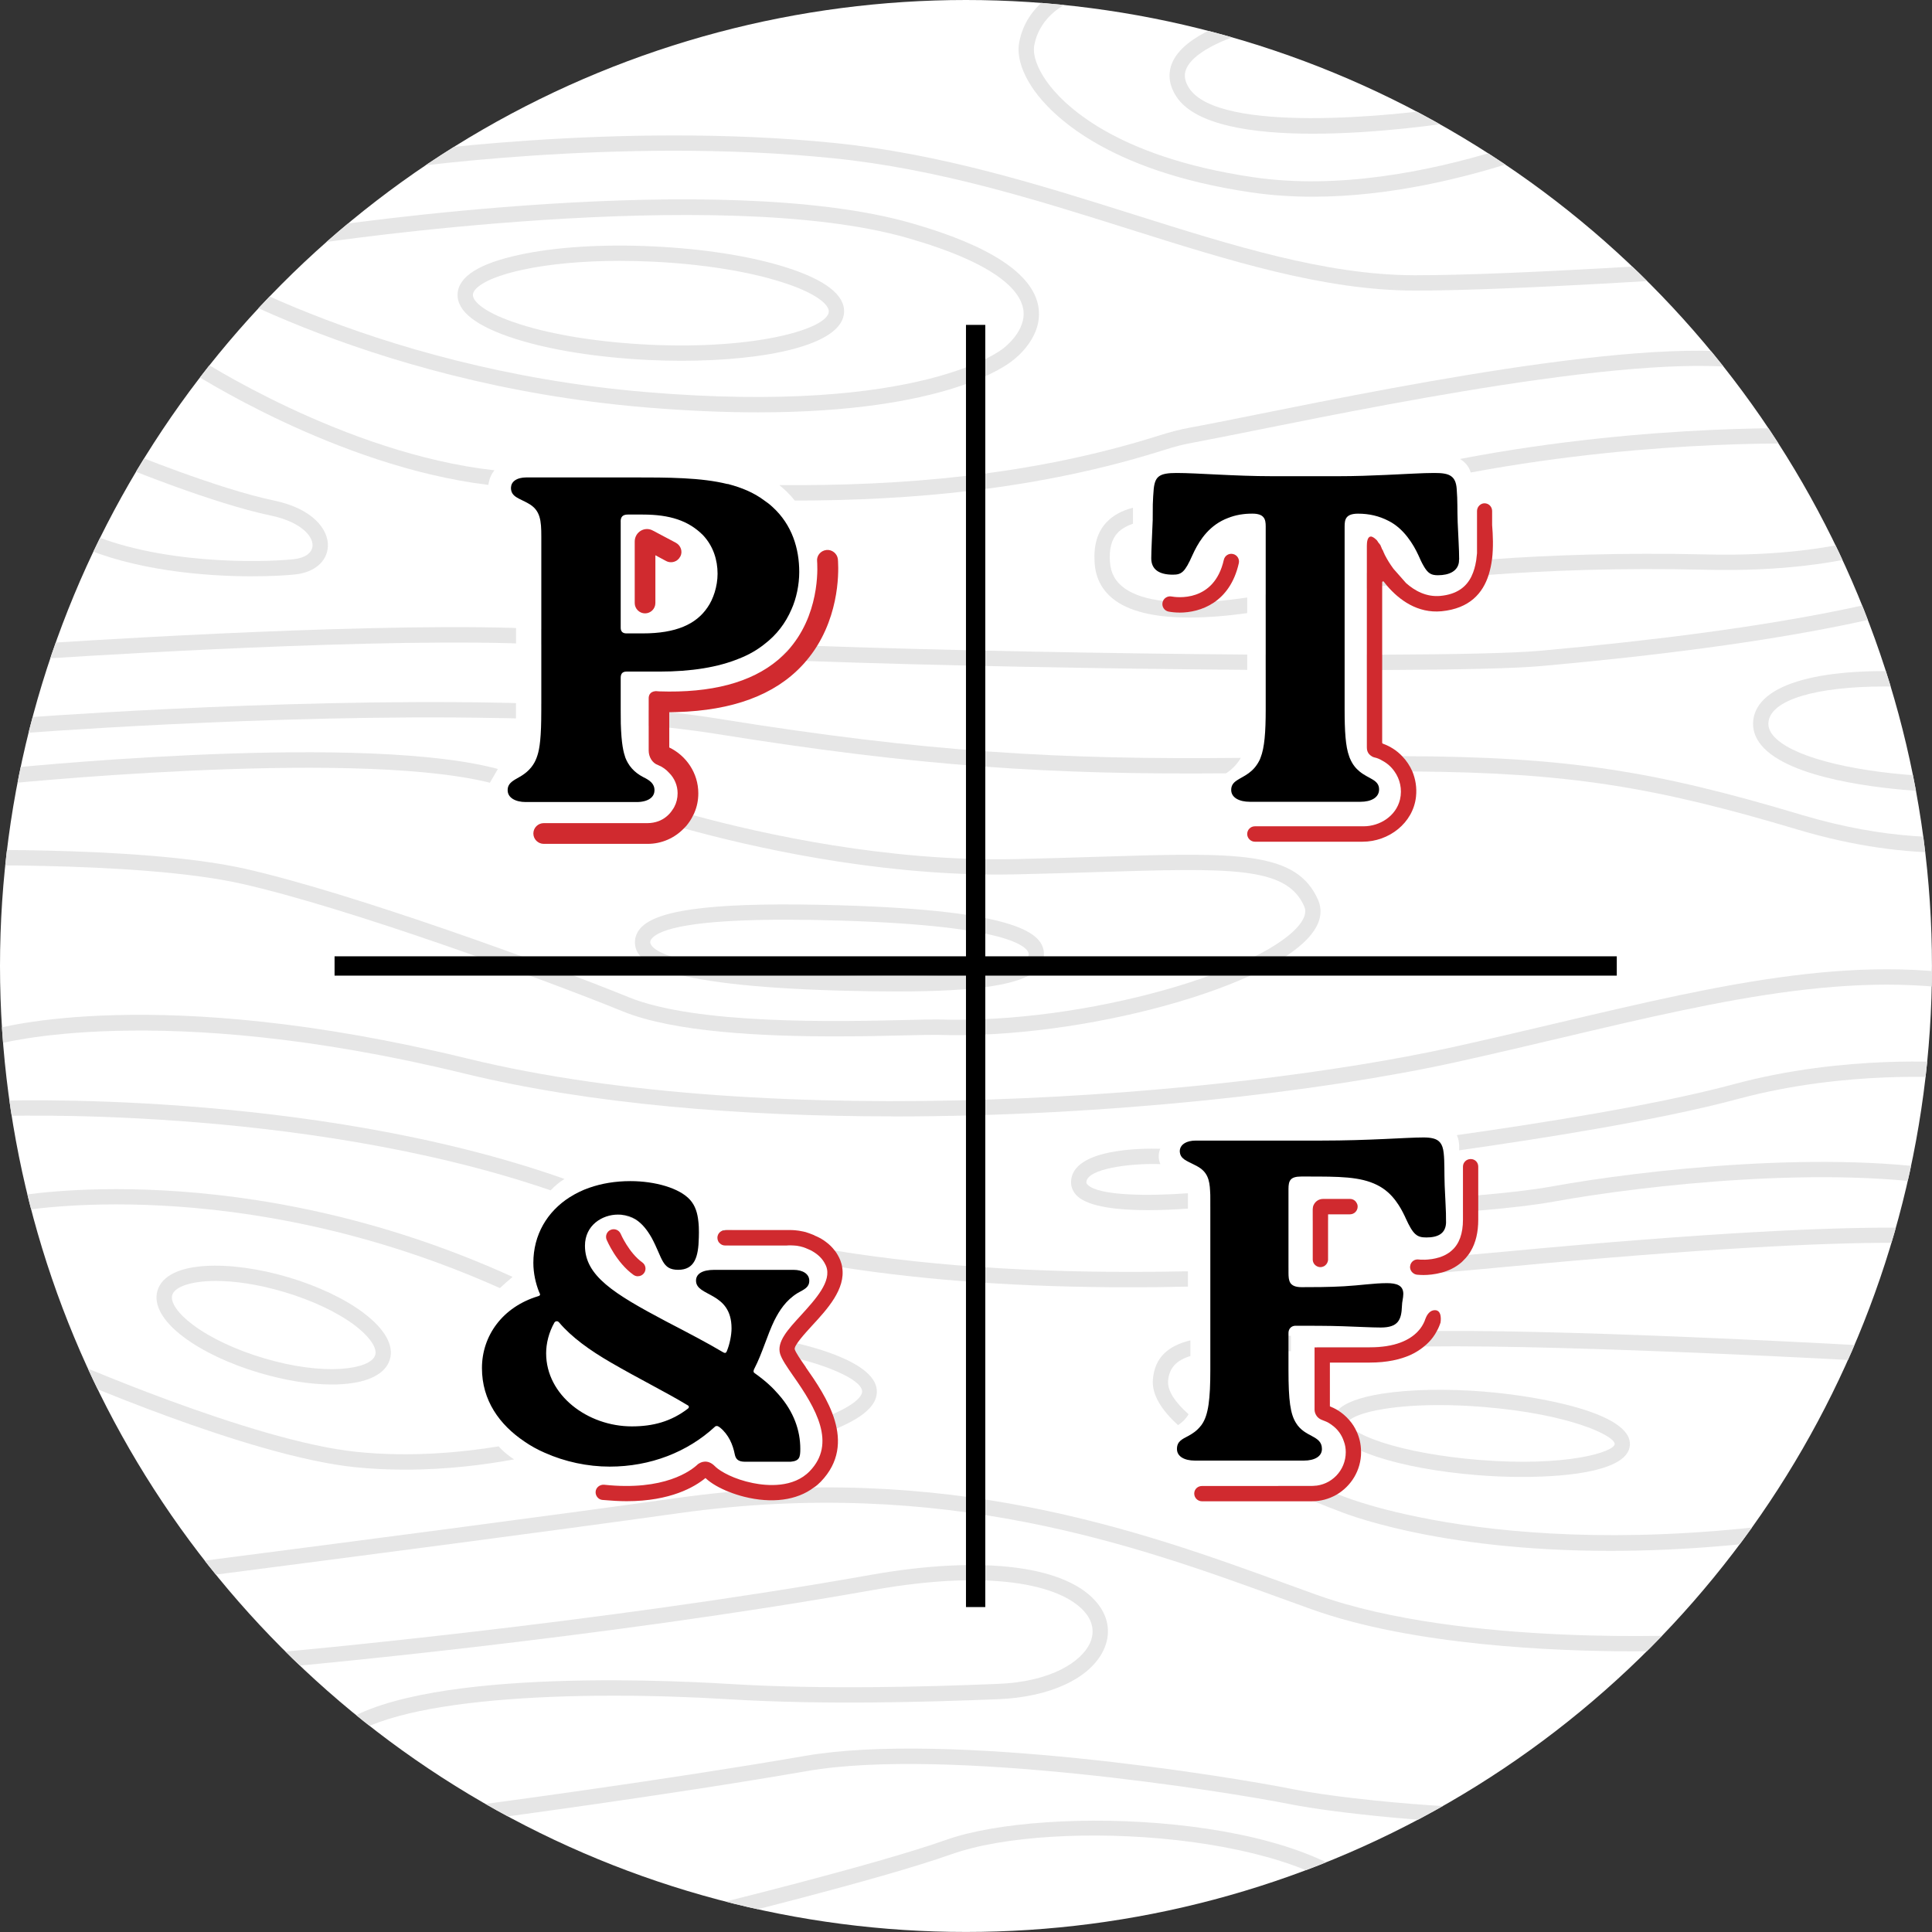 <?xml version="1.0" encoding="UTF-8"?> <svg xmlns="http://www.w3.org/2000/svg" xmlns:xlink="http://www.w3.org/1999/xlink" id="b" width="456.31" height="456.31" viewBox="0 0 456.31 456.31"><rect x="0" y="0" width="456.31" height="456.31" fill="#333333" stroke="none"/><defs><clipPath id="d"><circle cx="228.15" cy="228.15" r="228.15" fill="none"></circle></clipPath></defs><g id="c"><g clip-path="url(#d)"><circle cx="228.15" cy="228.15" r="228.15" fill="#fff"></circle><g><path d="M196.11,338.01l-1.27-3.24c8.37-3.28,8.84-5.6,8.78-6.23-.26-2.95-9.64-6.62-18.19-8.32l.68-3.41c3.39,.68,20.35,4.41,20.97,11.43,.32,3.6-3.17,6.71-10.98,9.77Z" fill="#e6e6e6"></path><path d="M310.05,31.58c-13.94,0-27.72-1.91-32.21-8.77-2.13-3.26-1.76-6.02-1.08-7.76,2.84-7.22,16.06-10.67,17.56-11.04l.87,3.51c-3.57,.88-13.23,4.2-15.06,8.86-.55,1.4-.31,2.85,.74,4.46,6.99,10.69,48.01,6.71,63.23,4.27l.57,3.57c-3.09,.49-18.95,2.9-34.62,2.9Z" fill="#e6e6e6"></path><path d="M310.03,46.46c-4.87,0-9.76-.32-14.6-1.03-34.36-5.07-47.24-18.54-51.18-24.1-2.9-4.09-4.15-8.13-3.52-11.38,1.77-9.18,10.02-12.54,10.37-12.68l1.33,3.37-.66-1.68,.67,1.68c-.28,.11-6.76,2.8-8.15,10-.43,2.24,.63,5.38,2.92,8.6,3.67,5.18,15.77,17.75,48.76,22.61,39.94,5.89,85.44-16.97,85.89-17.2l1.64,3.22c-1.68,.85-36.96,18.59-73.46,18.59Z" fill="#e6e6e6"></path><path d="M334.48,68.63c-.15,0-.29,0-.44,0-21.43-.04-43.75-7.08-67.38-14.53-22.13-6.98-45.02-14.19-69.84-16.72-51.06-5.21-104.38,2.68-104.91,2.76l-.54-3.58c.54-.08,54.29-8.03,105.82-2.78,25.19,2.57,48.26,9.84,70.56,16.87,23.36,7.36,45.42,14.32,66.3,14.36,.14,0,.29,0,.43,0,23.07,0,70.13-3.24,70.61-3.27l.25,3.61c-.48,.03-47.66,3.28-70.86,3.28Z" fill="#e6e6e6"></path><path d="M179.06,97.39c-7.91,0-16.76-.35-26.67-1.18-67.31-5.64-110.87-33.51-111.3-33.79l1.97-3.03c.43,.28,43.28,27.66,109.63,33.22,64.97,5.44,84.01-10.12,84.19-10.27l.13-.1c.05-.04,5.56-4.11,4.66-9.26-.76-4.29-6.1-10.68-27.28-16.76-44.69-12.84-138.11,1.04-139.04,1.18l-.54-3.58c3.86-.58,95.13-14.14,140.58-1.08,18.46,5.3,28.51,11.91,29.85,19.64,1.23,7.09-5.25,12.16-6.04,12.74-1.26,1.06-15.68,12.27-60.14,12.27Z" fill="#e6e6e6"></path><g><path d="M46.53,84.47c.37,.23,34.73,22.65,70.26,26.61-.6,.7-1.23,1.81-1.44,3.45-36.05-4.36-70.45-26.82-70.82-27.05l1.99-3.01Z" fill="#e6e6e6"></path><path d="M180.48,118.17c-15.67-.23-30.34-1.21-43.33-2.06-5.31-.35-10.32-.7-15-.95-.49-.02-.97-.05-1.46-.09,.07-1.23,1.23-2.32,3.69-2.32h16.88c9.46,.6,19.7,1.23,30.55,1.58h.16s.02,0,.05,.02c3.18,.83,6,1.99,8.46,3.82Z" fill="#e6e6e6"></path><path d="M421.17,85.56l-1.41,3.34c-19.26-8.16-89.06,5.87-122.58,12.61-6.28,1.25-11.68,2.34-15.55,3.06-2.09,.37-4.31,.95-6.77,1.74-29.53,9.34-59.69,11.89-87.14,11.92-1.11-1.41-2.39-2.64-3.66-3.66,28.14,.23,59.32-2.09,89.71-11.71,2.6-.83,4.96-1.44,7.21-1.85,3.85-.7,9.23-1.78,15.49-3.04,36.49-7.33,104.41-20.98,124.72-12.4Z" fill="#e6e6e6"></path></g><path d="M59.61,136.12c-11.34,0-28.06-1.4-41.08-7.27l1.49-3.3c17.26,7.79,41.47,7.35,49.34,6.53,2.66-.28,4.37-1.49,4.46-3.17,.13-2.51-3.2-5.76-9.8-7.13-13.71-2.85-34.68-11.45-35.56-11.82l1.38-3.35c.21,.09,21.54,8.84,34.92,11.62,9.04,1.88,12.89,6.8,12.68,10.85-.18,3.53-3.2,6.12-7.69,6.59-2.25,.24-5.8,.44-10.13,.44Z" fill="#e6e6e6"></path><path d="M185.64,63.14c-8.32-2.64-19.43-4.38-31.29-4.94-11.85-.58-23.09,.12-31.62,1.97-9.53,2.04-14.47,5.15-14.65,9.27-.19,4.1,4.43,7.67,13.72,10.62,8.32,2.64,19.43,4.38,31.29,4.96,2.62,.12,5.24,.19,7.86,.19,19.87,0,38.04-3.66,38.41-11.45,.19-4.1-4.43-7.67-13.72-10.62Zm-32.38,18.27c-11.57-.56-22.35-2.25-30.37-4.8-8.39-2.64-11.27-5.42-11.2-7,.07-1.58,3.2-4.06,11.8-5.91,6.37-1.37,14.33-2.09,22.95-2.09,2.53,0,5.12,.07,7.74,.19,11.57,.56,22.35,2.25,30.37,4.8,8.39,2.64,11.27,5.42,11.2,7-.19,3.99-16.83,9.02-42.49,7.81Z" fill="#e6e6e6"></path><path d="M85.92,310.12c-4.5-3.38-10.87-6.4-17.92-8.48-13.31-3.94-28.63-4.15-30.81,3.2-.97,3.34,1.21,7.23,6.19,10.96,4.47,3.36,10.85,6.37,17.92,8.46,6.03,1.78,11.98,2.74,17.08,2.74,.88,0,1.74-.02,2.55-.09,3.11-.21,5.66-.83,7.53-1.83,1.88-.97,3.13-2.34,3.62-4.01,1-3.31-1.21-7.21-6.17-10.94Zm2.69,9.92c-.49,1.72-3.52,2.94-7.9,3.25-5.19,.37-11.71-.51-18.38-2.5-6.65-1.97-12.61-4.78-16.76-7.88-3.52-2.64-5.4-5.33-4.89-7.05,.56-1.9,4.34-3.32,10.32-3.32,4.31,0,9.76,.74,15.97,2.57,6.68,1.97,12.63,4.78,16.78,7.88,3.13,2.36,4.96,4.78,4.96,6.47,0,.21-.05,.39-.09,.58Z" fill="#e6e6e6"></path><path d="M350.6,328.68c-9.06-.72-17.64-.53-24.2,.49-5.22,.83-8.72,2.13-10.45,3.89-.79,.81-1.21,1.69-1.3,2.67-.02,.3-.02,.6,.02,.88,1.28,.93,2.27,2.27,2.76,3.82,1.04,.79,2.39,1.53,4.03,2.25,1.11,.46,2.34,.93,3.73,1.39,6.31,2.09,14.77,3.62,23.83,4.34,2.97,.25,6.63,.42,10.45,.42,5.84,0,12.1-.39,16.95-1.53,4.84-1.14,8.3-2.99,8.53-5.93,.63-7.81-22.21-11.71-34.35-12.68Zm30.76,12.4c-.16,1.85-11.24,5.4-32.06,3.73-8.76-.72-16.92-2.18-22.97-4.17-2.83-.93-4.68-1.81-5.91-2.55-1.76-1.07-2.18-1.83-2.16-2.06,0-.12,.12-.32,.44-.6,.83-.7,3.06-1.85,8.25-2.67,3.71-.6,8.14-.9,12.94-.9,3.31,0,6.84,.14,10.41,.44,20.68,1.67,31.06,6.84,31.06,8.74v.05Z" fill="#e6e6e6"></path><path d="M198.58,213.82c-28.03-.81-42.51,.74-46.97,5.05-1.07,1.04-1.65,2.32-1.65,3.66,0,4.66,5.47,10.18,48.01,11.43,5.05,.14,9.64,.21,13.79,.21,19.52,0,29.72-1.65,33.27-5.24,1-1,1.53-2.23,1.53-3.52v-.23c-.19-4.64-5.82-10.11-47.99-11.36Zm43.88,12.56c-3.34,3.38-18.29,4.73-44.37,3.96-42.35-1.25-44.49-6.75-44.51-7.81,0-.25,.07-.6,.56-1.07,2.9-2.8,13.45-4.24,31.46-4.24,3.92,0,8.23,.07,12.87,.21,21.05,.63,32.15,2.32,38.02,3.99,5.84,1.69,6.44,3.36,6.47,3.89,.02,.26-.02,.6-.49,1.07Z" fill="#e6e6e6"></path><path d="M210.86,263.67c-35.54,0-71.35-2.84-101.23-10.13C37.32,235.9-.62,246.61-.99,246.73l-1.03-3.47c1.56-.46,39.12-11.14,112.5,6.77,72.27,17.63,179.57,9.02,232.69-2.72,8.53-1.89,16.78-3.83,24.77-5.72,39.3-9.27,73.24-17.28,105.46-9.55l-.84,3.52c-31.39-7.52-64.94,.39-103.79,9.56-8,1.89-16.26,3.84-24.82,5.73-31.52,6.97-82.02,12.84-133.09,12.84Z" fill="#e6e6e6"></path><g><path d="M133.32,278.45c-1.07,.67-2.2,1.55-3.27,2.69C70.9,260.86-.71,263.59-1.43,263.64l-.16-3.62c.77-.05,74.69-2.87,134.92,18.43Z" fill="#e6e6e6"></path><path d="M164.94,288.56c.09,.81,.12,1.67,.12,2.53,0,.42,0,.86-.02,1.25-5.01-1.32-9.97-2.76-14.91-4.31,0-.02-.02-.02-.02-.02-1.16-.35-2.32-.72-3.45-1.11-4.03-1.28-8.04-2.67-12.05-4.15,1.39-.88,2.9-1.62,4.54-2.2,8.51,3.04,17.08,5.7,25.8,8.02Z" fill="#e6e6e6"></path><path d="M280.57,300.29v3.59c-4.68,.12-9.25,.16-13.72,.16-25.13,0-47.34-1.53-67.94-4.71-1.34-.21-2.67-.42-3.96-.65-.65-1.37-1.74-2.41-3.15-3.2-.05-.05-.09-.05-.14-.09-.44-.21-.86-.39-1.3-.58-.95-.39-1.92-.58-2.74-.63-1.16-.09-1.92,0-1.92,0h-13.26c-.86-.21-1.67-.42-2.53-.63h-.02c-.28-.32-.44-.74-.44-1.21,0-.72,.44-1.34,1.07-1.62,.23-.14,.46-.19,.76-.19h1.53c7.93,1.9,16,3.5,24.34,4.84h.02c24.73,3.99,51.74,5.54,83.41,4.89Z" fill="#e6e6e6"></path><path d="M304.31,300.61c0,.95,.05,1.76,.44,2.39-5.93,.32-11.71,.56-17.32,.72v-3.62c5.49-.16,11.1-.39,16.88-.7v1.21Z" fill="#e6e6e6"></path><path d="M310.99,299.04c.65-.02,1.3-.07,1.95-.12-.3,.21-.67,.35-1.07,.35-.32,0-.63-.09-.88-.23Z" fill="#e6e6e6"></path><path d="M466.79,291.36l-1.39,3.34c-.49-.16-14.23-4.47-109.79,4.52-5.17,.49-10.22,.95-15.18,1.37h-.02c-1.97,.16-3.89,.3-5.82,.46-.95-.16-1.69-1.07-1.53-2.04,.14-1,1.04-1.67,2.02-1.53,.02,0,2.36,.28,4.82-.49,2.27-.21,4.57-.39,6.88-.6,2.8-.23,5.63-.51,8.51-.76,98.06-9.25,110.99-4.47,111.5-4.27Z" fill="#e6e6e6"></path></g><path d="M121.06,301.59c-1.07,.88-2.18,1.88-2.99,2.64-61.87-27.68-113.31-18.24-113.82-18.13l-.7-3.55c.53-.12,53.92-9.92,117.51,19.03Z" fill="#e6e6e6"></path><g><path d="M121.41,344.68c-6.61,1.23-15.6,2.43-25.66,2.43-3.82,0-7.84-.16-11.89-.58-25.34-2.6-69.17-21.91-71.03-22.72l1.46-3.32c.44,.19,45.18,19.89,69.94,22.42,12.66,1.3,24.76,.14,33.54-1.3,.76,.86,1.99,2.02,3.64,3.06Z" fill="#e6e6e6"></path><path d="M132.65,342.06c-.21,.07-1.62,.49-3.99,1.07-1.69-.74-3.29-1.62-4.78-2.64,4.75-1,7.63-1.85,7.7-1.88l1.07,3.45Z" fill="#e6e6e6"></path></g><path d="M386.08,390.02c-19.13,0-52.41-1.39-76.21-9.9-2.5-.89-5.05-1.82-7.67-2.77-33.37-12.13-79.06-28.74-141.78-19.97-32.34,4.52-74.71,10.02-102.74,13.65-12.8,1.66-23.28,3.02-26.44,3.47v.08c-1.23,.13-2.93,.31-3.14-1.48-.21-1.79,1.12-1.97,3.53-2.3,1.29-.18,3.19-.43,5.61-.75,4.82-.63,11.72-1.53,19.98-2.6,28.03-3.63,70.39-9.13,102.71-13.65,63.61-8.9,109.8,7.89,143.52,20.15,2.61,.95,5.16,1.88,7.65,2.77,34.41,12.31,89.38,9.4,89.93,9.37l.2,3.61c-.18,.01-6.07,.32-15.14,.32Z" fill="#e6e6e6"></path><g><path d="M121.25,148.31c.21,0,.42,0,.63,.02v3.64c-.42-.02-.83-.05-1.28-.05-40.06-1.09-110.9,3.69-111.76,3.76l-.23-3.62c3.41-.23,72.91-4.91,112.64-3.76Z" fill="#e6e6e6"></path><path d="M138.73,149.49c7.53,1,22.72,1.88,41.84,2.62-1.72,1.37-3.69,2.5-5.93,3.38-16.55-.7-29.58-1.53-36.37-2.41-2.92-.37-6.42-.67-10.41-.88v-3.64c4.15,.23,7.81,.53,10.87,.93Z" fill="#e6e6e6"></path><path d="M183.75,155.89c1.5,.04,3.04,.11,4.58,.17,.68,.02,1.35,.04,2.05,.06,31.35,1.1,70.62,1.84,104.2,2.09v-3.61c-32.68-.25-70.72-.97-101.61-2.03-.7-.02-1.39-.04-2.07-.06-1.27-.04-2.53-.08-3.78-.13l-3.38,3.5Z" fill="#e6e6e6"></path><path d="M317.57,154.66v3.62h-1.04c-5.61,0-11.5-.02-17.62-.05v-3.62c6.49,.05,12.75,.05,18.66,.05Z" fill="#e6e6e6"></path><path d="M477.29,134.35c-18.36,10.13-56.42,17.85-113.15,22.95-6.26,.58-19.96,.88-37.69,.95-1.18,0-2.39,.02-3.62,0v-3.62h3.62c17.59-.07,31.13-.37,37.37-.93,56.21-5.08,93.82-12.66,111.73-22.53l1.74,3.18Z" fill="#e6e6e6"></path></g><g><path d="M118.14,165.97c1.25,.02,2.5,.05,3.73,.09v3.62c-1.46-.05-2.92-.09-4.38-.09-53.48-1.04-113.94,3.69-114.75,3.76l-.28-3.62c.81-.07,61.82-4.82,115.68-3.76Z" fill="#e6e6e6"></path><path d="M146.58,167.74c0,1.16,.02,2.18,.02,3.08-6-.42-12.31-.74-18.78-.97,.02-.65,.02-1.34,.02-2.11v-1.51c6.44,.21,12.73,.53,18.73,.97v.53Z" fill="#e6e6e6"></path><path d="M293.06,179c-.68,1.18-1.75,2.51-3.48,3.65-41.1,.34-72.05-1.54-120.52-9.33-3.46-.55-7.14-1.03-11-1.46-.7-.06-1.39-.15-2.11-.21-.91-.11-1.82-.21-2.74-.27v-3.63c1.52,.13,3.04,.27,4.54,.44h.02c.11,.02,.19,.02,.3,.04h.08c4.05,.42,7.87,.93,11.48,1.52,49.57,7.98,80.75,9.69,123.44,9.25Z" fill="#e6e6e6"></path><path d="M321.09,182.22c-3.71,.02-7.56,.07-11.61,.16-5.03,.09-9.88,.19-14.58,.23,.93-.67,1.83-1.6,2.55-3.04,.09-.19,.19-.39,.26-.63,3.8-.05,7.7-.12,11.71-.19,3.18-.07,6.26-.12,9.23-.14,.05,.19,.12,.35,.19,.51,.6,1.44,1.41,2.39,2.27,3.08Z" fill="#e6e6e6"></path><path d="M490.67,195.81c-.67,.35-11.66,5.59-30.76,5.59-9.76,0-21.63-1.37-35.35-5.47-33.59-10.04-54.13-13.47-90.96-13.72-1.39-.02-2.81-.02-4.24-.02-.74-1.07-1.74-1.95-2.9-2.55-.56-.35-1.23-.63-1.9-.76-.23-.07-.44-.16-.6-.28,2.48-.02,4.87-.02,7.21,0,38.81,.09,59.72,3.48,94.44,13.89,39.2,11.71,63.24,.23,63.47,.09l1.6,3.25Z" fill="#e6e6e6"></path></g><g><path d="M287.11,142c2.48-.21,5.01-.51,7.46-.88v3.69c-4.47,.63-9.18,1.04-13.63,1.04-6.91,.02-13.24-1.02-17.36-3.89-3.13-2.2-4.82-5.24-5.05-9.09-.26-4.13,.67-7.26,2.85-9.55,1.58-1.67,3.69-2.74,6.21-3.41v3.78c-1.48,.51-2.71,1.21-3.59,2.13-1.44,1.51-2.06,3.76-1.85,6.82,.16,2.74,1.32,4.8,3.52,6.35,2.27,1.6,5.4,2.5,9.02,2.94,3.78,.49,8.07,.44,12.43,.07Z" fill="#e6e6e6"></path><path d="M342.7,112.49c-10.15,2.02-20.56,4.59-30.92,7.79-4.43,1.09-8.97,1.62-13.42,1.88-.42-.51-1.21-.83-2.6-.83-1.9,0-3.85,.26-5.77,1.04-1.58,0-3.11,0-4.61-.02-4.87-.05-9.41-.09-13.14,.35v-.19c0-1.07,0-2.23,.02-3.43v-.02c3.89-.42,8.37-.37,13.14-.32,8,.07,17.08,.14,25.41-1.95,5.52-1.72,11.03-3.22,16.55-4.59h.05c4.66-.21,8.65-.46,11.31-.46,1.81,0,3.13,.14,3.99,.76Z" fill="#e6e6e6"></path><path d="M316.57,136.42s.37-.07,1-.21v3.69c-.09,.02-.14,.05-.19,.05-1.09,.32-8.9,2.57-18.48,4.2v-3.71c9.6-1.67,17.36-3.92,17.53-3.96l.14-.05Z" fill="#e6e6e6"></path><path d="M429.72,101.23l-.16,3.62c-.46-.02-38.04-1.48-82.2,6.75-.44-1.58-1.53-2.6-2.53-3.2,45.37-8.69,84.4-7.19,84.89-7.16Z" fill="#e6e6e6"></path><path d="M329.16,134.4l2.9,3.29c-1.62,.21-3.13,.39-4.5,.6-.39,.05-.76,.09-1.11,.14-1.37,.21-2.55,.39-3.62,.56v-3.66c1.76-.28,3.87-.6,6.33-.93Z" fill="#e6e6e6"></path><path d="M336.16,133.54c2.57-.28,5.38-.56,8.41-.83-.25,2.13-2.23,3.15-4.96,3.15-1.55,0-2.36-.37-3.45-2.32Z" fill="#e6e6e6"></path><path d="M483.34,99.1c-.39,1.53-10.5,37.14-80.37,35.47-20.47-.49-37.79,.19-51.37,1.21-1.39,.09-2.71,.21-4.03,.3,.53-1.11,.88-2.34,1.09-3.71,1.21-.09,2.46-.19,3.73-.28,13.54-.97,30.62-1.6,50.67-1.14,66.79,1.6,76.68-32.43,76.78-32.78l3.5,.93Z" fill="#e6e6e6"></path></g><g><path d="M-1.31,185.38l-.37-3.59c3.48-.39,83.01-8.6,117.16-.7,.72,.16,1.44,.35,2.11,.53l-1.88,3.25c-.28-.07-.56-.14-.86-.21-33.43-7.84-115.33,.63-116.16,.72Z" fill="#e6e6e6"></path><path d="M132.72,189.43c-3.5-.88-7.72-1.99-12.77-3.41,.28-1.18,1.39-1.74,2.74-2.5,.19-.12,.37-.21,.56-.35,16.48,4.54,22.65,5.47,24.87,5.61l-.07-1.09,2.6,.93s.63,.21,1.67,.56c-.58,.16-1.25,.25-1.97,.25h-17.62Z" fill="#e6e6e6"></path><path d="M310.31,219.87c-8.89,13.07-54.66,25.71-88.98,24.55-1.39-.02-4.01,.04-7.3,.11-4.5,.13-10.34,.25-16.78,.25-16.91,0-38-.95-50.16-5.91-18.32-7.47-65.06-24.55-90.06-30.15-24.81-5.59-74.44-4.2-74.94-4.18l-.11-3.61c2.05-.08,50.56-1.41,75.83,4.24,25.23,5.68,72.22,22.82,90.63,30.34,16.13,6.57,49.48,5.76,65.49,5.4,3.48-.08,6.02-.15,7.49-.13,35.4,1.18,78.41-11.93,85.92-22.97,1.41-2.09,.87-3.29,.72-3.69-4.14-9.54-17.25-9.12-49-8.15-5.59,.19-11.95,.38-18.83,.53-1.5,.02-2.98,.06-4.45,.06-29.89,0-58.67-6.59-74.25-10.91-.57-.17-1.12-.32-1.65-.46h-.02c-1.65-.44-3.08-.84-4.35-1.22,.3-.11,.57-.23,.82-.38h.02c1.03-.57,1.92-1.41,2.53-2.41,.93,.27,1.92,.55,2.98,.84,.59,.17,1.22,.34,1.86,.51,16.42,4.48,46.13,11.06,76.4,10.37,6.88-.17,13.24-.34,18.85-.53,33.44-1.06,47.29-1.46,52.4,10.3,.65,1.58,1.03,4.12-1.06,7.2Z" fill="#e6e6e6"></path></g><path d="M482.23,164.33c-7.21-2.85-16.9-4.8-27.26-5.47-24.6-1.65-39.87,2.55-40.87,11.22-.25,2.13,.39,4.13,1.92,5.96,6.63,7.95,28.14,10.18,37.07,10.78,2.71,.19,5.4,.28,8,.28,7.37,0,14.21-.72,19.77-2.09,4.15-1.02,7.37-2.36,9.57-3.96,2.2-1.6,3.41-3.45,3.52-5.54,.28-4.17-3.78-8.02-11.73-11.17Zm8.14,10.92c-.16,2.32-4.13,4.71-10.39,6.24-7.16,1.79-16.64,2.39-26.64,1.72-17.39-1.16-30.62-4.78-34.54-9.48-.88-1.04-1.23-2.11-1.11-3.22,.6-5.24,11.27-8.37,27.4-8.37,3.04,0,6.26,.12,9.62,.32,10.01,.67,19.31,2.53,26.19,5.26,5.87,2.29,9.46,5.12,9.46,7.4v.14Z" fill="#e6e6e6"></path><g><path d="M280.57,281.81v3.64c-2.81,.21-6.12,.37-9.43,.37-6.91,0-13.91-.72-16.69-3.31-1.04-.97-1.55-2.2-1.48-3.52,.39-7.77,16.85-7.79,21.05-7.67-.37,.95-.58,2.23,.05,3.62-7.3-.23-17.32,1.11-17.48,4.24-.02,.16,0,.37,.35,.7,2.74,2.55,14.16,2.64,23.64,1.95Z" fill="#e6e6e6"></path><path d="M285.86,284.99v-1.83c0-.46,0-.93-.02-1.34,0-.19,0-.32-.02-.49,.39-.02,.79-.07,1.18-.12l.07,.6,.37,2.99c-.39,.05-.93,.12-1.58,.19Z" fill="#e6e6e6"></path><path d="M340.96,272.21c-2.74,.37-5.24,.72-7.44,1.02-2.34,.32-4.34,.6-5.91,.81-9.76,1.39-33.2,1.25-45.53,1.04-1.76-.93-3.43-1.37-3.43-3.27,0-.14,.02-.28,.05-.42,10.66,.21,38.02,.56,48.4-.93,1.58-.23,3.57-.51,5.91-.83,1.67-.23,3.5-.49,5.47-.76,1.48,.37,2.25,1.32,2.48,3.34Z" fill="#e6e6e6"></path><path d="M461.06,250.98l-.3,3.62c-.23-.02-24.64-1.95-50.21,4.94-19.03,5.12-46.87,9.43-65.93,12.15,.12-1.74-.21-2.9-.53-3.59,18.96-2.69,46.66-6.98,65.51-12.05,26.19-7.07,51.21-5.08,51.46-5.05Z" fill="#e6e6e6"></path></g><g><path d="M320.65,284.99c0,1-.81,1.81-1.81,1.81h-5.17v1.32c-1.39,.05-2.6,.09-3.62,.14v-2.64c0-.35,.07-.7,.21-1,2.46-.09,6-.25,10.18-.44,.14,.23,.21,.51,.21,.81Z" fill="#e6e6e6"></path><path d="M341.35,282.92c.05,1.25,.12,2.53,.16,3.62-3.29,.23-6.58,.46-9.76,.65-.51-1.07-1.16-2.3-2.06-3.5,3.76-.23,7.72-.49,11.66-.76Z" fill="#e6e6e6"></path><path d="M463.06,276.97l-.65,3.55c-30.11-5.56-74.04-.58-95.25,3.25-4.71,.86-11.13,1.58-18.01,2.16-.6,.07-1.18,.12-1.78,.16-.63,.05-1.23,.12-1.83,.16v-3.64c.6-.05,1.23-.09,1.83-.14,.6-.05,1.18-.12,1.78-.16,6.7-.58,12.87-1.27,17.36-2.09,21.47-3.89,65.95-8.93,96.55-3.25Z" fill="#e6e6e6"></path></g><path d="M80.1,412.15l-2.61-2.51c14.95-15.52,76.27-13.05,94.71-11.92,22.43,1.37,46.83,.66,63.23,0,13.1-.46,20.01-5.42,21.95-9.53,1.13-2.4,.84-4.84-.85-7.05-4.74-6.2-20.45-10.92-50.35-5.6-65.15,11.6-139.35,18.22-140.09,18.29l-.32-3.6c.74-.07,74.78-6.68,139.77-18.25,26.75-4.76,46.89-2.16,53.86,6.96,2.53,3.3,2.97,7.14,1.24,10.79-3.17,6.72-12.79,11.17-25.08,11.6-16.47,.66-41,1.38-63.59,0-35.49-2.17-80.84-.64-91.88,10.82Z" fill="#e6e6e6"></path><path d="M355.89,430.71c-16.31,0-40.69-2.49-51.2-4.59-14.67-2.93-81.07-13.55-114.02-7.83-33.43,5.8-76.59,11.5-77.02,11.56l-.47-3.59c.43-.06,43.52-5.75,76.87-11.53,33.83-5.87,99.59,4.7,115.35,7.85,14.91,2.98,52.05,6,62.33,3.71l.78,3.53c-2.84,.63-7.3,.9-12.62,.9Z" fill="#e6e6e6"></path><path d="M166.66,454.02l-.86-3.52c.41-.1,40.77-9.95,57.72-15.97,23.16-8.23,86.63-6.33,102.69,15.18l-2.9,2.17c-14.05-18.81-74.21-22.6-98.58-13.94-17.13,6.09-57.67,15.98-58.08,16.08Z" fill="#e6e6e6"></path><g><path d="M281.15,316.57v3.71c-3.22,.97-4.98,2.74-5.26,5.8-.21,2.41,1.67,5.12,4.84,7.95-.46,.79-1.25,1.74-2.5,2.57-3.85-3.52-6.26-7.21-5.93-10.83,.46-5.33,3.76-7.95,8.86-9.2Z" fill="#e6e6e6"></path><path d="M297.77,344.9h-7.65c-3.18-1.81-6.24-3.78-8.9-5.82,.93-.51,1.99-1.16,2.92-2.34,3.8,2.81,8.6,5.59,13.63,8.16Z" fill="#e6e6e6"></path><path d="M440.26,360.66c-23.09,4.15-43.09,5.63-59.88,5.63-41.49,.02-63.49-9.09-64.75-9.62-.81-.3-2.78-1.04-5.47-2.16-2.34-.95-5.22-2.18-8.35-3.62h8.62c.12,0,.23,0,.35-.02,1.85,.76,3.66,1.48,5.38,2.13,.28,.09,.56,.21,.81,.3,.49,.21,43.65,17.99,122.65,3.78l.63,3.57Z" fill="#e6e6e6"></path><path d="M300.97,315.48c1.27,.02,2.57,.02,3.92,.02v3.64c-1.37-.02-2.69-.02-3.96-.05-5.08-.07-9.39-.09-12.91,.12v-3.59c3.87-.25,8.28-.21,12.96-.14Z" fill="#e6e6e6"></path><path d="M444.78,318.05l-.21,3.59c-.81-.05-72.35-4.1-107.75-3.62-5.22,.05-9.67,.23-12.96,.51-4.4,.39-8.69,.56-12.8,.6v-1h13c6.12,0,9.5-1.78,11.36-3.73,1.44-.02,2.92-.05,4.47-.05,36-.23,101.6,3.5,104.87,3.69Z" fill="#e6e6e6"></path></g><g><path d="M341.54,288.56c0,2.85-1.99,3.71-4.66,3.71-2.23,0-3.11-.65-4.89-4.57-.07-.16-.16-.32-.23-.51-.51-1.07-1.16-2.3-2.06-3.5-1.07-1.46-2.5-2.85-4.47-3.82-4.01-1.99-8.9-1.99-16.69-1.99h-1.21c-2.57,0-3.01,.95-3.01,2.94v19.8c0,.95,.05,1.76,.44,2.39,.44,.63,1.21,1,2.67,1,2.46,0,6.47,0,10.01-.21,3.78-.21,7.12-.74,10.11-.74,2.34,0,3.89,.53,3.89,2.55,0,.95-.32,1.9-.32,2.85-.12,3.29-.9,5.08-5.01,5.08-2.23,0-5.89-.21-8.9-.3-3.22-.12-8.21-.12-11.22-.12-1,0-1.67,.74-1.67,1.69v8.79c0,7.21,.44,10.36,1.78,12.49,2.11,3.48,6.12,2.85,6.12,6.14,0,1.78-1.78,2.74-4.24,2.74h-25.78c-2.43,0-4.22-.95-4.22-2.74s1.18-2.29,2.67-3.08c.93-.51,1.99-1.16,2.92-2.34,.12-.12,.21-.25,.3-.39,1.55-2.23,1.99-6.05,1.99-12.82v-40.43c0-.65,0-1.27-.05-1.83-.12-2.76-.67-4.59-3.06-5.89-.23-.14-.46-.26-.67-.35-1.76-.93-3.43-1.37-3.43-3.27,0-.14,.02-.28,.05-.42,.25-1.09,1.46-2.02,3.73-2.02h29.56c11.66,0,20.12-.74,24.22-.74,.9,0,1.65,.07,2.27,.23,1.48,.37,2.25,1.32,2.48,3.34,.02,.05,.02,.09,.02,.14,.23,2.02,.12,4.54,.23,7.63,.05,.93,.09,1.92,.14,2.94,.05,1.25,.12,2.53,.16,3.62,0,.76,.02,1.46,.02,2.02Z"></path><path d="M349.14,275.55v12.54c0,2.92-.58,5.42-1.78,7.42-.16,.3-.37,.6-.58,.88-.37,.51-.79,.97-1.25,1.41-.09,.09-.19,.21-.3,.3-1.48,1.3-3.18,2.06-4.8,2.48h-.02c-1.6,.44-3.13,.56-4.17,.56-.97,0-1.55-.09-1.65-.09-.95-.16-1.69-1.07-1.53-2.04,.14-1,1.04-1.67,2.02-1.53,.02,0,2.36,.28,4.82-.49,1.02-.32,2.09-.83,2.99-1.65,1.76-1.53,2.64-3.99,2.64-7.26v-12.54c0-1,.81-1.79,1.83-1.79s1.78,.79,1.78,1.79Z" fill="#d02a2f"></path><path d="M320.65,284.99c0,1-.81,1.81-1.81,1.81h-5.17v10.66c0,.6-.3,1.14-.74,1.46-.3,.21-.67,.35-1.07,.35-.32,0-.63-.09-.88-.23-.56-.3-.93-.9-.93-1.58v-11.85c0-.35,.07-.7,.21-1,.39-.86,1.23-1.44,2.23-1.44h6.35c.7,0,1.32,.39,1.6,1,.14,.23,.21,.51,.21,.81Z" fill="#d02a2f"></path><path d="M340.26,312.27c-.21,.67-.49,1.39-.93,2.16-.23,.44-.51,.9-.86,1.37-.56,.76-1.28,1.55-2.23,2.29-.05,.05-.09,.07-.14,.12-.81,.63-1.83,1.3-3.01,1.83-2.36,1.04-5.45,1.78-9.6,1.78h-9.39v10.34c.65,.25,1.25,.56,1.83,.9,1.04,.65,1.97,1.44,2.76,2.36,.7,.79,1.28,1.69,1.72,2.67,.65,1.39,1.02,2.94,1.04,4.59,.02,.09,.02,.19,.02,.28,0,4.31-2.36,8.09-5.89,10.11-1.69,.95-3.64,1.51-5.73,1.51h-25.96c-1.02,0-1.83-.83-1.83-1.83s.81-1.78,1.83-1.78h25.96c.12,0,.23,0,.35-.02,4.27-.16,7.65-3.66,7.65-7.97,0-.88-.14-1.74-.44-2.53-.49-1.55-1.48-2.9-2.76-3.82-.19-.14-.37-.28-.56-.39-.44-.3-.97-.53-1.46-.72-.09,0-.19-.05-.23-.09-1.88-.63-1.92-2.32-1.92-2.46v-14.74h13c6.12,0,9.5-1.78,11.36-3.73,.81-.83,1.32-1.74,1.65-2.53,0,0,.09-.35,.3-.79,.32-.76,1-1.74,2.11-1.74,1.83,0,1.34,2.85,1.34,2.85Z" fill="#d02a2f"></path></g><g><path d="M344.6,132.2c0,.19,0,.35-.02,.51-.25,2.13-2.23,3.15-4.96,3.15-1.55,0-2.36-.37-3.45-2.32-.37-.63-.74-1.44-1.18-2.43-1.14-2.48-3.38-6.24-7-8.07-2.27-1.18-4.64-1.72-7.23-1.72-2.94,0-3.18,1.39-3.18,3.01v43.28c0,4.98,.21,8.72,1.07,11.01,.05,.19,.12,.35,.19,.51,.6,1.44,1.41,2.39,2.27,3.08,2.16,1.79,4.61,1.92,4.61,4.24,0,1.95-1.92,2.92-4.4,2.92h-26.13c-2.48,0-4.4-.97-4.4-2.8,0-2.16,2.09-2.46,4.13-3.96,.93-.67,1.83-1.6,2.55-3.04,.09-.19,.19-.39,.26-.63,.93-2.34,1.21-6.03,1.21-11.34v-43.28c0-.83-.07-1.62-.56-2.18-.42-.51-1.21-.83-2.6-.83-1.9,0-3.85,.26-5.77,1.04-.51,.19-1,.42-1.48,.67-3.82,2.04-5.75,5.59-6.88,8.07-1.81,4.1-2.6,4.64-4.64,4.64-3.18,0-5.1-1.18-5.1-3.87,0-1.81,.23-6.1,.35-9.18v-.19c0-1.07,0-2.23,.02-3.43v-.02c.05-1.16,.09-2.36,.21-3.55,.32-3.01,1.34-3.78,5.42-3.78,4.87,0,13.68,.76,22.51,.76h15.72c3.89,0,7.74-.14,11.24-.3h.05c4.66-.21,8.65-.46,11.31-.46,1.81,0,3.13,.14,3.99,.76,.79,.56,1.21,1.48,1.32,3.01,.23,2.8,.12,4.94,.23,7.86,.12,3.13,.35,6.35,.35,8.83Z"></path><path d="M278.6,144.68c-.96,0-1.83-.09-2.59-.23-.99-.19-1.63-1.14-1.44-2.12,.18-.99,1.14-1.63,2.12-1.45,1.02,.2,10.06,1.55,12.36-8.66,.22-.98,1.18-1.6,2.17-1.37,.98,.22,1.59,1.19,1.37,2.17-2.09,9.29-9.06,11.67-14,11.67Z" fill="#d02a2f"></path><path d="M352.39,132.08c-.16,1.25-.42,2.48-.79,3.69-1.37,4.31-4.47,7.95-11.13,8.6-5.66,.53-10.01-2.67-12.91-6.07-.25-.3-.51-.63-.74-.93-.09-.16-.37-.05-.37,.16v37.9c0,.09,.07,.16,.16,.21,1.74,.63,3.29,1.62,4.54,2.94,1.02,1.04,1.83,2.27,2.43,3.62,.74,1.81,1.09,3.82,.86,5.96-.67,6.24-6.42,10.64-12.61,10.64h-25.45c-.97,0-1.81-.83-1.81-1.81,0-1.04,.83-1.83,1.81-1.83h25.66c3.94,0,7.7-2.48,8.62-6.33,.56-2.43,0-4.8-1.32-6.65-.74-1.07-1.74-1.95-2.9-2.55-.56-.35-1.23-.63-1.9-.76-.23-.07-.44-.16-.6-.28-1.02-.6-1.11-1.58-1.11-2.06v-47.61c0-.74,.09-2.34,1.09-2.18h.05c.26,.09,.51,.25,.79,.46,.09,.09,.14,.21,.3,.25,.21,.21,.37,.51,.51,.72,.16,.16,.32,.37,.49,.63l.09,.25c0,.07,.05,.12,.09,.16,0,.12,.12,.25,.12,.37,.21,.3,.37,.63,.46,.93,.16,.25,.21,.53,.32,.67,.46,.9,1.14,2.04,2.02,3.22l2.9,3.29c2.16,1.92,4.87,3.34,8.11,3.06,3.92-.37,6.17-2.11,7.4-4.68,.53-1.11,.88-2.34,1.09-3.71,.07-.53,.14-1.11,.19-1.69v-9.97c0-1,.83-1.83,1.76-1.83,1.04,0,1.81,.83,1.81,1.83v3.32c.19,2.29,.32,5.19-.02,8.07Z" fill="#d02a2f"></path></g><g><path d="M160.65,131.48c-.64,1.22-2.15,1.66-3.32,1.03l-2.54-1.37v11.29c0,1.37-1.12,2.44-2.44,2.44s-2.44-1.08-2.44-2.44v-14.52c0-2.25,2.35-3.67,4.3-2.59l5.43,2.88c1.17,.64,1.66,2.1,1.03,3.27Z" fill="#d02a2f"></path><path d="M182.44,119.72c-.61-.57-1.27-1.08-1.96-1.54-2.47-1.84-5.28-3-8.47-3.84t-.04-.02h-.17c-6.23-1.54-13.79-1.56-22.65-1.56h-24.76c-2.47,0-3.63,1.08-3.69,2.3-.02,.06-.02,.13-.02,.17,0,2.15,2.01,2.47,4.05,3.65,2.93,1.58,3.12,4.1,3.12,7.85v41c0,.78,0,1.46-.02,2.11-.08,5.76-.57,7.73-1.08,9.1-.59,1.65-1.71,3.1-3.5,4.24-.19,.13-.38,.23-.57,.34-1.33,.76-2.45,1.33-2.72,2.51-.04,.17-.06,.38-.06,.61,0,1.82,1.92,2.79,4.26,2.79h26.18c.72,0,1.39-.08,1.98-.25h.02c1.37-.4,2.24-1.25,2.24-2.53,0-1.63-1.2-2.39-2.68-3.12-2.26-1.18-3.5-2.79-4.2-4.58-.44-1.31-.93-3.1-1.08-8.13,0-.89-.02-1.92-.02-3.08v-7.62c0-.74,.21-1.5,1.35-1.5h7.77c7.62,0,13.91-1.03,18.92-3.1,2.26-.89,4.22-2.03,5.93-3.4,2.83-2.15,4.96-4.92,6.38-8.23,1.14-2.53,1.82-5.76,1.82-8.8,0-5.47-1.67-11.13-6.31-15.35Zm-35.85,3.44c0-1.08,.49-1.63,1.69-1.63h3.53c6.4,0,10.79,1.44,14.19,4.83,2.47,2.6,3.48,5.91,3.48,9.14,0,3-1.01,6.02-2.39,7.98-2.68,3.95-7.41,6.12-15.28,6.12h-3.86c-.87,0-1.35-.44-1.35-1.33v-25.12Z"></path><path d="M193.02,152.51s-.02,.04-.04,.06c-.72,1.18-1.58,2.34-2.53,3.48l-.06,.06c-.27,.34-.59,.7-.89,1.01-6.59,7.09-16.57,10.68-29.62,11.06h-.02c-.57,.02-1.12,.04-1.71,.04h-.08v8.32c4.01,1.94,6.86,6.04,6.86,10.83,0,1.65-.32,3.21-.95,4.64-.06,.17-.15,.34-.25,.51-.44,.97-1.06,1.86-1.73,2.66h-.02c-.15,.17-.3,.32-.44,.46-2.17,2.26-5.21,3.67-8.59,3.67h-24.51c-1.37,0-2.47-1.1-2.47-2.45s1.1-2.45,2.47-2.45h24.51c.91,0,1.79-.17,2.58-.46,.3-.11,.57-.23,.82-.38h.02c1.03-.57,1.92-1.41,2.53-2.41,.13-.17,.23-.36,.34-.55,.53-.97,.8-2.09,.8-3.25,0-1.84-.74-3.57-2.01-4.83-.68-.76-1.56-1.41-2.58-1.82-1.44-.49-2.24-1.98-2.24-3.44v-12.33c0-.55,.17-1.6,1.69-1.71l.78,.06c12.31,.42,21.72-2.07,28.08-7.43,.04-.02,.06-.06,.11-.08,.72-.61,1.39-1.27,2.03-1.92,.46-.51,.89-.99,1.25-1.5,.02-.02,.04-.06,.06-.08,6.8-8.68,5.78-19.55,5.78-19.68-.17-1.33,.82-2.55,2.2-2.7,1.29-.15,2.53,.82,2.7,2.13,.04,.53,1.03,10.87-4.86,20.46Z" fill="#d02a2f"></path></g><g><path d="M182.93,311.81c1.16-2.29,2.69-4.71,5.47-6.42,1.62-.9,2.74-1.34,2.74-2.92s-1.53-2.55-3.73-2.55h-18.71c-2.87,0-4.31,.97-4.31,2.55,0,3.87,8.39,2.53,8.39,11.27,0,1.58-.44,3.78-1.11,5.38-.09,.19-.19,.42-.44,.42-.23,0-.56-.23-.9-.42-2.97-1.78-7.81-4.33-13.05-7.05-12.36-6.54-19.12-10.76-19.12-17.85,0-4.84,4.08-7.35,7.77-7.35,.26,0,.51,0,.74,.02,1.34,.12,2.48,.51,3.45,1.11,0,0,.02,0,.02,.02,1.6,1.02,2.76,2.57,3.76,4.31,2.62,4.85,2.39,7.58,6.28,7.58s4.78-3.04,4.87-7.58c.02-.39,.02-.83,.02-1.25,0-.86-.02-1.72-.12-2.53-.19-1.95-.7-3.78-1.99-5.19-2.46-2.74-8.21-4.4-14.07-4.4-3.57,0-6.84,.56-9.74,1.58-1.65,.58-3.15,1.32-4.54,2.2h-.02c-5.4,3.43-8.62,8.95-8.62,15.51,0,2.53,.58,4.94,1.34,6.86,.12,.28,.25,.51,.25,.6,0,.21-.14,.35-.49,.44-8.39,2.55-13.24,9.34-13.24,16.97s4.13,13.38,10.06,17.36c1.48,1.02,3.08,1.9,4.78,2.64,4.75,2.13,10.13,3.27,15.32,3.27,9.64,0,18.38-3.45,24.8-9.36,.09-.14,.32-.23,.44-.23,.23,0,.32,0,.81,.35,2.06,1.67,3.06,4.06,3.5,6.33,.23,1.14,.81,1.76,2.43,1.76h10.76c2.11-.19,2.29-1.04,2.29-3.06,0-4.31-1.53-8.74-5.08-12.77-1.44-1.67-2.99-3.15-5.61-5.03-.35-.19-.35-.42-.35-.53,0-.19,.09-.42,.19-.6,1.88-3.62,3.04-7.93,4.75-11.43Zm-20.42,20.86c-3.99,3.08-8.3,4.22-13.28,4.22-10.41,0-20.24-7.33-20.24-17.27,0-2.29,.63-4.94,1.97-7.28,.23-.28,.42-.28,.56-.28,.21,0,.35,.09,.53,.28,2.97,3.5,7.21,6.56,12.29,9.5,6.51,3.78,13.1,7.05,17.83,9.92,.35,.19,.53,.28,.53,.53,0,.19-.09,.28-.19,.37Z"></path><path d="M150.66,301.44c-.36,0-.73-.11-1.05-.34-4.03-2.89-6.23-8.06-6.33-8.28-.38-.91,.04-1.97,.96-2.35,.92-.39,1.97,.04,2.36,.95,.02,.05,1.92,4.46,5.11,6.75,.81,.58,.99,1.7,.41,2.51-.35,.49-.9,.75-1.46,.75Z" fill="#d02a2f"></path><path d="M171.6,290.55c-.44,.09-.81,.14-1.09,.19,.23-.14,.46-.19,.76-.19h.32Z"></path><path d="M190.3,322.91c4.66,6.68,12.43,17.85,3.55,27.05-.49,.51-1.02,.97-1.58,1.34h-.02c-4.03,3.08-9.94,3.85-16.53,2.2-1.16-.3-2.36-.67-3.52-1.14h-.02c-2.18-.86-4.22-1.99-5.56-3.27-2.55,2.11-8.25,5.47-18.61,5.47-1.76,0-3.69-.12-5.75-.3-.95-.09-1.67-1-1.58-1.97,.09-1,1-1.67,1.97-1.62,14.28,1.53,20.61-3.32,22.23-4.89,0,0,.07-.05,.16-.09,.42-.3,2.06-1.16,3.78,.58,.05,.05,.14,.09,.19,.19,1.21,1.11,4.34,2.92,8.83,3.82,3.32,.67,9.55,1.21,13.42-2.83,6.28-6.51,1.55-14.72-3.92-22.49-1.55-2.25-2.64-3.82-3.08-5.17-.86-2.87,1.83-5.77,4.89-9.11,3.45-3.8,7.39-8.07,5.96-11.66-.05-.12-.09-.23-.16-.35-.65-1.37-1.74-2.41-3.15-3.2-.05-.05-.09-.05-.14-.09-.44-.21-.86-.39-1.3-.58-.95-.39-1.92-.58-2.74-.63-1.16-.09-1.92,0-1.92,0h-14.42c-.56,0-1.04-.23-1.37-.63h-.02c-.28-.32-.44-.74-.44-1.21,0-.72,.44-1.34,1.07-1.62,.28-.05,.65-.09,1.09-.19h15.16c.19,0,1.48,0,3.06,.37,.09,.05,.25,.05,.39,.09,.63,.21,1.21,.39,1.76,.63,.21,.05,.35,.16,.53,.26,.09,.05,.23,.09,.35,.14,.81,.37,1.58,.81,2.25,1.34,.79,.58,1.46,1.25,2.04,2.02h.02c.51,.67,.95,1.44,1.3,2.29,.21,.56,.37,1.11,.44,1.65,.86,5.12-3.52,9.9-7.12,13.79-1.62,1.78-4.36,4.75-4.08,5.61,.25,.76,1.39,2.46,2.6,4.17Z" fill="#d02a2f"></path></g><g><rect x="228.15" y="76.73" width="4.56" height="302.84"></rect><rect x="228.15" y="76.73" width="4.56" height="302.84" transform="translate(458.59 -2.28) rotate(90)"></rect></g><path d="M274.06,274.93c-.63-1.39-.42-2.67-.05-3.62" fill="none"></path><path d="M133.32,278.45c-1.07,.67-2.2,1.55-3.27,2.69" fill="none"></path><path d="M121.06,301.59c-1.07,.88-2.18,1.88-2.99,2.64" fill="none"></path><path d="M121.41,344.68c-1.65-1.04-2.87-2.2-3.64-3.06" fill="none"></path><path d="M287.43,281.81v2.99c-.39,.05-.93,.12-1.58,.19v-1.83c0-.46,0-.93-.02-1.34h1.6Z" fill="none"></path><path d="M280.16,334.09c-.46,.79-1.25,1.74-2.5,2.57" fill="none"></path></g><circle cx="228.15" cy="228.15" r="228.15" fill="none"></circle></g></g></svg> 
